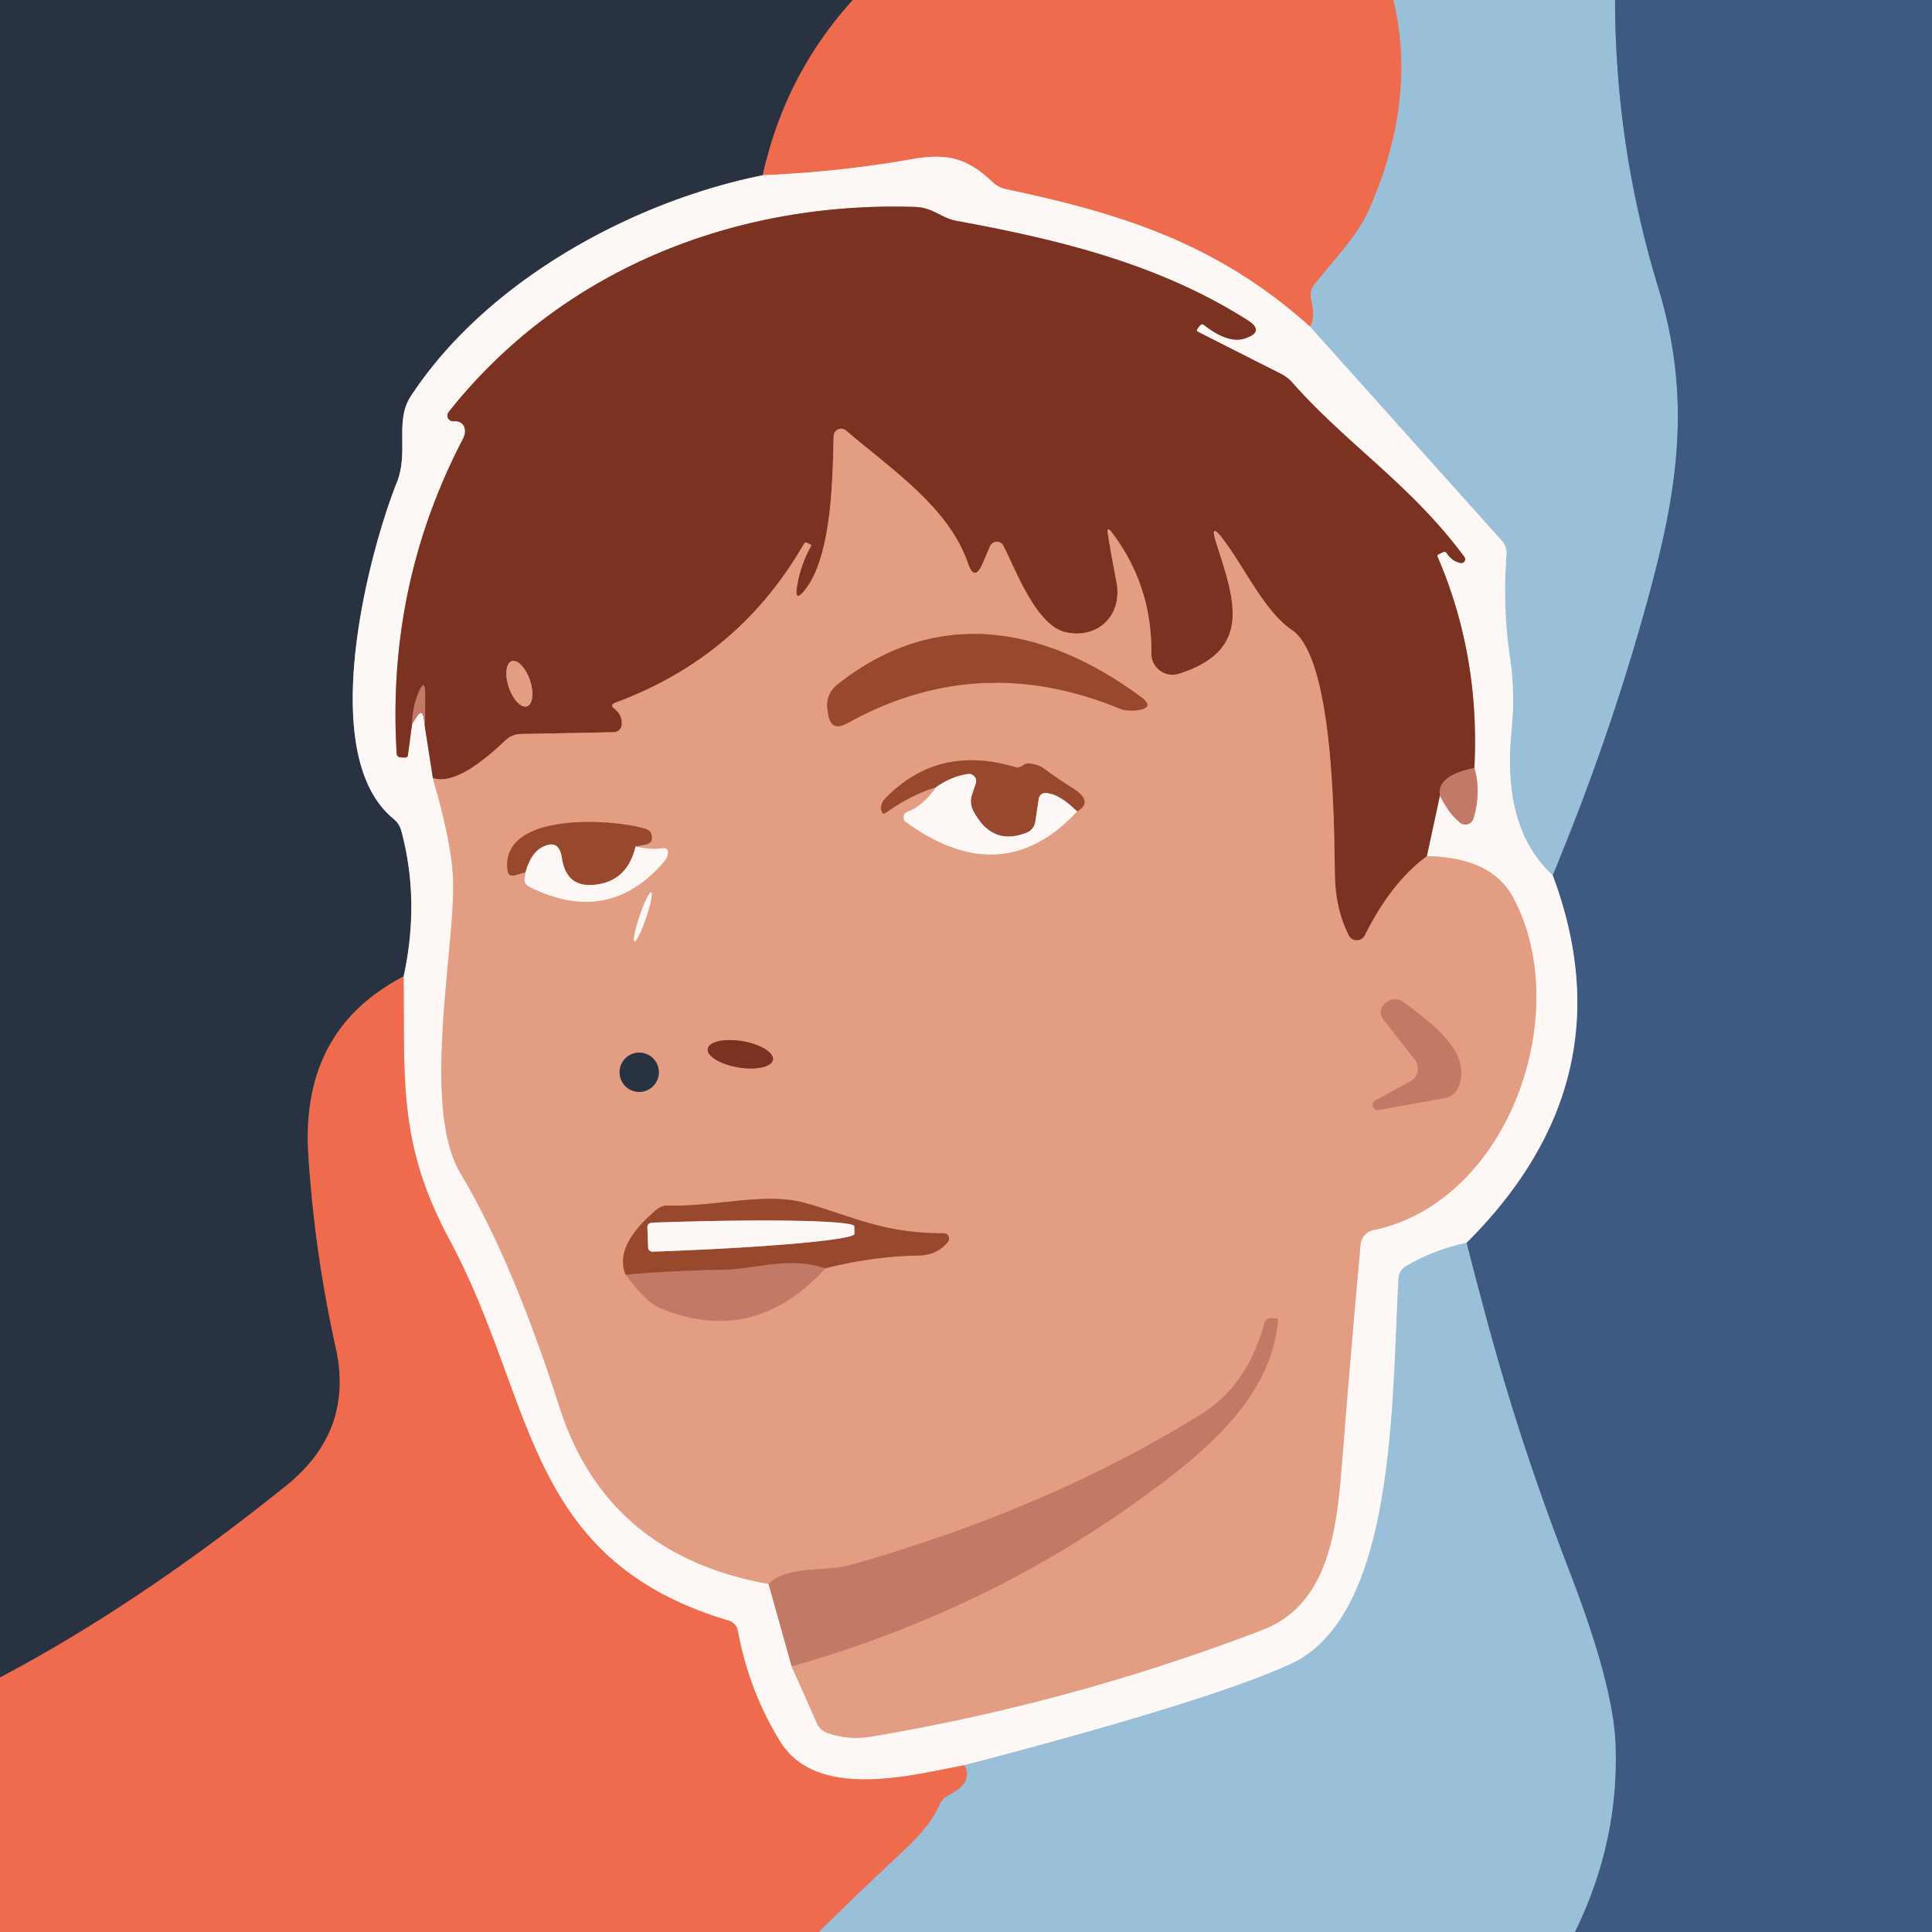 <?xml version="1.0" encoding="UTF-8" standalone="no"?>
<!DOCTYPE svg PUBLIC "-//W3C//DTD SVG 1.1//EN" "http://www.w3.org/Graphics/SVG/1.1/DTD/svg11.dtd">
<svg xmlns="http://www.w3.org/2000/svg" version="1.1" viewBox="0.00 0.00 128.00 128.00">
<rect x="0.00" y="0.00" width="128.00" height="128.00" fill="#808080" stroke="none"/>
<g stroke-width="2.00" fill="none" stroke-linecap="butt">
<path stroke="#8c4f47" vector-effect="non-scaling-stroke" d="
  M 56.50 0.00
  Q 51.97 5.01 50.54 11.61"
/>
<path stroke="#93959c" vector-effect="non-scaling-stroke" d="
  M 50.54 11.61
  C 41.87 13.35 32.20 18.63 27.21 26.26
  C 26.14 27.90 27.09 29.96 26.30 31.94
  C 24.43 36.62 20.89 50.00 26.06 54.24
  Q 26.47 54.57 26.60 55.09
  Q 27.83 59.70 26.74 64.70"
/>
<path stroke="#8c4f47" vector-effect="non-scaling-stroke" d="
  M 26.74 64.70
  Q 19.90 68.23 20.43 76.52
  Q 20.84 82.96 22.25 89.31
  Q 23.47 94.81 18.95 98.44
  Q 9.20 106.28 0.00 111.14"
/>
<path stroke="#c49593" vector-effect="non-scaling-stroke" d="
  M 92.32 0.00
  Q 93.90 6.59 90.73 13.83
  C 89.89 15.74 88.37 17.20 87.06 18.88
  A 1.12 1.11 -33.2 0 0 86.86 19.81
  Q 87.17 21.05 86.79 21.64"
/>
<path stroke="#f6b2a2" vector-effect="non-scaling-stroke" d="
  M 86.79 21.64
  C 80.81 16.28 74.64 14.21 66.63 12.53
  Q 66.14 12.42 65.78 12.08
  C 64.13 10.52 62.83 10.12 60.45 10.54
  Q 55.66 11.39 50.54 11.61"
/>
<path stroke="#6c8dac" vector-effect="non-scaling-stroke" d="
  M 107.00 0.00
  Q 107.02 9.74 109.85 19.01
  C 112.14 26.49 111.14 32.61 109.10 39.97
  Q 106.57 49.12 102.87 57.99"
/>
<path stroke="#ccdce7" vector-effect="non-scaling-stroke" d="
  M 102.87 57.99
  Q 99.49 54.90 100.14 48.41
  Q 100.39 45.90 100.04 43.58
  Q 99.54 40.20 99.81 36.72
  A 1.23 1.23 0.0 0 0 99.51 35.84
  L 86.79 21.64"
/>
<path stroke="#6c8dac" vector-effect="non-scaling-stroke" d="
  M 104.34 128.00
  Q 107.28 122.00 107.03 115.56
  Q 106.88 111.67 104.08 104.38
  C 100.67 95.54 99.07 89.81 97.16 82.34"
/>
<path stroke="#9ea9bb" vector-effect="non-scaling-stroke" d="
  M 97.16 82.34
  Q 107.96 71.59 102.87 57.99"
/>
<path stroke="#ccdce7" vector-effect="non-scaling-stroke" d="
  M 97.16 82.34
  Q 94.97 82.81 93.15 83.89
  Q 92.68 84.18 92.65 84.73
  C 92.21 92.89 92.48 107.02 85.52 110.24
  Q 80.29 112.66 63.91 116.95"
/>
<path stroke="#f6b2a2" vector-effect="non-scaling-stroke" d="
  M 63.91 116.95
  C 60.91 117.47 54.21 119.44 51.70 115.40
  Q 49.62 112.05 48.88 108.03
  A 0.84 0.83 3.5 0 0 48.30 107.38
  C 34.63 103.30 35.52 92.82 29.79 82.16
  C 26.35 75.76 26.82 71.58 26.74 64.70"
/>
<path stroke="#e0b9ae" vector-effect="non-scaling-stroke" d="
  M 27.30 47.96
  L 27.60 47.50
  Q 27.99 46.91 28.08 47.61
  L 28.16 48.22"
/>
<path stroke="#bd958b" vector-effect="non-scaling-stroke" d="
  M 28.16 48.22
  L 28.68 51.55"
/>
<path stroke="#f0cbbd" vector-effect="non-scaling-stroke" d="
  M 28.68 51.55
  Q 29.92 55.85 30.02 58.25
  C 30.19 62.60 27.88 73.33 30.50 77.72
  Q 33.94 83.47 37.06 93.20
  Q 40.20 103.02 50.92 104.94"
/>
<path stroke="#e0b9ae" vector-effect="non-scaling-stroke" d="
  M 50.92 104.94
  L 52.45 110.40"
/>
<path stroke="#f0cbbd" vector-effect="non-scaling-stroke" d="
  M 52.45 110.40
  L 54.12 114.16
  A 1.20 1.18 87.5 0 0 54.82 114.81
  Q 56.21 115.31 57.76 115.05
  Q 71.04 112.81 83.63 107.99
  C 88.35 106.18 88.61 100.63 88.98 96.05
  Q 89.48 89.73 90.14 82.45
  A 1.07 1.06 86.7 0 1 90.98 81.50
  C 99.91 79.65 104.32 67.19 100.28 59.52
  Q 98.84 56.78 94.53 56.73"
/>
<path stroke="#bd958b" vector-effect="non-scaling-stroke" d="
  M 94.53 56.73
  L 95.40 52.71"
/>
<path stroke="#e0b9ae" vector-effect="non-scaling-stroke" d="
  M 95.40 52.71
  Q 95.98 53.89 96.73 54.50
  A 0.56 0.56 0.0 0 0 97.62 54.23
  Q 98.14 52.45 97.68 50.88"
/>
<path stroke="#bd958b" vector-effect="non-scaling-stroke" d="
  M 97.68 50.88
  Q 98.06 43.42 95.24 36.88
  Q 95.20 36.78 95.30 36.73
  Q 95.44 36.66 95.58 36.59
  Q 95.75 36.50 95.86 36.66
  Q 96.20 37.18 96.76 37.30
  A 0.26 0.25 -12.1 0 0 97.02 36.90
  C 93.49 32.12 89.29 29.49 85.63 25.36
  Q 85.31 24.99 84.87 24.77
  L 79.38 21.99
  Q 79.23 21.92 79.33 21.79
  L 79.48 21.59
  Q 79.61 21.41 79.78 21.54
  Q 81.40 22.81 82.52 22.41
  Q 83.82 21.95 82.65 21.21
  C 76.77 17.47 70.11 15.87 63.41 14.64
  C 62.31 14.44 61.84 13.75 60.62 13.71
  C 48.75 13.33 37.23 17.82 29.73 27.29
  A 0.38 0.38 0.0 0 0 30.06 27.91
  Q 30.66 27.87 30.79 28.39
  Q 30.87 28.70 30.65 29.12
  Q 25.61 38.82 26.28 49.91
  Q 26.30 50.16 26.55 50.18
  L 26.82 50.19
  Q 27.01 50.20 27.03 50.00
  L 27.30 47.96"
/>
<path stroke="#9f5643" vector-effect="non-scaling-stroke" d="
  M 97.68 50.88
  Q 95.18 51.38 95.40 52.71"
/>
<path stroke="#b06852" vector-effect="non-scaling-stroke" d="
  M 94.53 56.73
  Q 92.16 58.48 90.43 61.96
  A 0.60 0.60 0.0 0 1 89.35 61.96
  Q 88.48 60.22 88.44 57.99
  C 88.38 55.06 88.43 43.64 85.58 41.73
  C 83.78 40.52 82.40 37.50 81.00 35.68
  Q 80.14 34.57 80.56 35.91
  C 81.74 39.63 83.10 43.05 78.11 44.64
  A 1.40 1.40 0.0 0 1 76.28 43.29
  Q 76.33 38.79 73.66 35.27
  Q 73.31 34.82 73.40 35.38
  Q 73.65 36.95 73.96 38.50
  C 74.43 40.89 72.59 42.38 70.55 41.87
  C 68.65 41.39 67.32 37.83 66.48 36.16
  A 0.49 0.49 0.0 0 0 65.60 36.18
  L 65.09 37.36
  Q 64.56 38.56 64.13 37.32
  C 62.84 33.56 58.97 31.04 56.05 28.52
  A 0.50 0.50 0.0 0 0 55.23 28.89
  C 55.16 31.77 55.11 36.98 53.26 39.17
  Q 52.66 39.88 52.79 38.96
  Q 53.01 37.45 53.76 36.13
  Q 53.76 36.12 53.75 36.11
  L 53.51 35.98
  Q 53.34 35.88 53.25 36.05
  Q 48.95 43.53 40.78 46.55
  Q 40.37 46.70 40.72 46.97
  Q 41.24 47.37 41.19 48.01
  A 0.53 0.53 0.0 0 1 40.67 48.51
  L 34.51 48.63
  Q 33.93 48.64 33.50 49.04
  C 32.41 50.05 30.24 52.05 28.68 51.55"
/>
<path stroke="#9f5643" vector-effect="non-scaling-stroke" d="
  M 28.16 48.22
  L 28.17 46.08
  Q 28.18 44.77 27.69 45.98
  Q 27.33 46.85 27.30 47.96"
/>
<path stroke="#d38b75" vector-effect="non-scaling-stroke" d="
  M 52.45 110.40
  Q 65.49 106.70 76.01 98.98
  C 79.84 96.18 84.21 92.59 84.67 87.49
  Q 84.68 87.37 84.56 87.36
  L 84.26 87.33
  A 0.46 0.46 0.0 0 0 83.77 87.67
  Q 82.64 91.79 79.62 93.67
  Q 69.54 99.95 56.34 103.69
  C 54.70 104.16 52.20 103.68 50.92 104.94"
/>
<path stroke="#b06852" vector-effect="non-scaling-stroke" d="
  M 34.917 46.797
  A 1.58 0.74 71.3 0 0 35.111 45.063
  A 1.58 0.74 71.3 0 0 33.903 43.803
  A 1.58 0.74 71.3 0 0 33.709 45.537
  A 1.58 0.74 71.3 0 0 34.917 46.797"
/>
<path stroke="#be7358" vector-effect="non-scaling-stroke" d="
  M 75.61 46.19
  C 69.33 41.54 62.12 40.07 55.45 45.38
  A 1.72 1.71 66.9 0 0 54.82 46.97
  L 54.87 47.30
  Q 55.05 48.51 56.13 47.92
  Q 64.81 43.09 74.19 46.95
  Q 74.48 47.07 74.78 47.07
  Q 75.25 47.08 75.40 47.05
  Q 76.52 46.87 75.61 46.19"
/>
<path stroke="#f0cbbd" vector-effect="non-scaling-stroke" d="
  M 62.01 52.16
  Q 61.13 53.41 60.12 53.77
  A 0.40 0.39 -37.1 0 0 60.02 54.46
  Q 66.41 59.09 71.36 53.76"
/>
<path stroke="#be7358" vector-effect="non-scaling-stroke" d="
  M 71.36 53.76
  Q 72.49 53.10 71.06 52.21
  Q 70.09 51.61 69.16 50.91
  Q 68.84 50.68 68.25 50.59
  Q 67.98 50.55 67.81 50.69
  Q 67.54 50.91 67.20 50.81
  Q 62.13 49.30 58.62 52.93
  Q 58.44 53.12 58.39 53.38
  Q 58.35 53.56 58.41 53.75
  Q 58.49 53.99 58.70 53.84
  Q 60.35 52.66 62.01 52.16"
/>
<path stroke="#cba092" vector-effect="non-scaling-stroke" d="
  M 71.36 53.76
  Q 70.23 52.65 69.39 52.55
  Q 68.88 52.48 68.81 52.99
  L 68.59 54.45
  A 0.92 0.92 0.0 0 1 68.01 55.17
  Q 65.73 56.07 64.50 53.75
  Q 64.21 53.21 64.40 52.64
  L 64.65 51.90
  A 0.48 0.48 0.0 0 0 64.12 51.28
  Q 63.01 51.45 62.01 52.16"
/>
<path stroke="#f0cbbd" vector-effect="non-scaling-stroke" d="
  M 34.82 57.78
  L 34.75 58.19
  Q 34.70 58.56 35.03 58.73
  Q 40.30 61.39 43.99 57.09
  Q 44.18 56.87 44.23 56.65
  Q 44.35 56.12 43.81 56.20
  Q 43.15 56.30 42.11 56.08"
/>
<path stroke="#be7358" vector-effect="non-scaling-stroke" d="
  M 42.11 56.08
  L 42.75 55.96
  Q 43.29 55.86 43.17 55.32
  Q 43.10 55.02 42.75 54.91
  C 40.66 54.26 33.18 53.74 33.62 57.63
  Q 33.67 58.13 34.15 57.98
  L 34.82 57.78"
/>
<path stroke="#cba092" vector-effect="non-scaling-stroke" d="
  M 42.11 56.08
  Q 41.55 58.46 39.28 58.63
  Q 37.50 58.76 37.22 56.81
  Q 37.03 55.54 35.90 56.14
  Q 35.17 56.53 34.82 57.78"
/>
<path stroke="#f0cbbd" vector-effect="non-scaling-stroke" d="
  M 42.036 62.378
  A 1.72 0.22 108.8 0 0 42.798 60.821
  A 1.72 0.22 108.8 0 0 43.144 59.122
  A 1.72 0.22 108.8 0 0 42.382 60.679
  A 1.72 0.22 108.8 0 0 42.036 62.378"
/>
<path stroke="#d38b75" vector-effect="non-scaling-stroke" d="
  M 95.74 72.74
  Q 96.35 72.63 96.60 72.06
  C 97.62 69.75 94.80 67.79 93.21 66.55
  Q 92.32 65.85 91.67 66.58
  A 0.73 0.73 0.0 0 0 91.64 67.52
  L 93.73 70.20
  A 0.97 0.96 56.9 0 1 93.43 71.65
  L 91.11 72.91
  A 0.34 0.34 0.0 0 0 91.33 73.54
  L 95.74 72.74"
/>
<path stroke="#b06852" vector-effect="non-scaling-stroke" d="
  M 51.209 70.215
  A 2.19 0.88 9.6 0 0 49.197 68.982
  A 2.19 0.88 9.6 0 0 46.891 69.485
  A 2.19 0.88 9.6 0 0 48.903 70.718
  A 2.19 0.88 9.6 0 0 51.209 70.215"
/>
<path stroke="#866862" vector-effect="non-scaling-stroke" d="
  M 43.65 71.04
  A 1.30 1.30 0.0 0 0 42.35 69.74
  A 1.30 1.30 0.0 0 0 41.05 71.04
  A 1.30 1.30 0.0 0 0 42.35 72.34
  A 1.30 1.30 0.0 0 0 43.65 71.04"
/>
<path stroke="#d38b75" vector-effect="non-scaling-stroke" d="
  M 41.45 84.45
  C 42.33 85.50 42.79 86.31 44.08 86.80
  Q 50.08 89.09 54.67 84.03"
/>
<path stroke="#be7358" vector-effect="non-scaling-stroke" d="
  M 54.67 84.03
  Q 57.80 83.23 60.87 83.18
  Q 62.08 83.16 62.79 82.29
  A 0.35 0.35 0.0 0 0 62.52 81.71
  C 58.42 81.71 56.48 80.56 53.30 79.69
  C 50.70 78.97 47.32 79.97 44.31 79.87
  Q 43.84 79.85 43.47 80.16
  Q 40.66 82.55 41.45 84.45"
/>
<path stroke="#ad614a" vector-effect="non-scaling-stroke" d="
  M 54.67 84.03
  C 52.30 83.22 49.89 84.10 47.95 84.13
  Q 44.90 84.16 41.45 84.45"
/>
<path stroke="#c49593" vector-effect="non-scaling-stroke" d="
  M 63.91 116.95
  Q 64.51 118.12 62.87 118.93
  Q 62.42 119.16 62.23 119.61
  Q 61.68 120.94 59.74 122.74
  Q 56.90 125.38 54.26 128.00"
/>
<path stroke="#cba092" vector-effect="non-scaling-stroke" d="
  M 42.89 81.31
  L 42.94 82.65
  A 0.29 0.29 0.0 0 0 43.24 82.93
  L 43.38 82.92
  A 13.27 0.71 -2.0 0 0 56.61 81.75
  L 56.60 81.25
  A 13.27 0.71 -2.0 0 0 43.31 81.00
  L 43.17 81.01
  A 0.29 0.29 0.0 0 0 42.89 81.31"
/>
</g>
<path fill="#293241" d="
  M 0.00 0.00
  L 56.50 0.00
  Q 51.97 5.01 50.54 11.61
  C 41.87 13.35 32.20 18.63 27.21 26.26
  C 26.14 27.90 27.09 29.96 26.30 31.94
  C 24.43 36.62 20.89 50.00 26.06 54.24
  Q 26.47 54.57 26.60 55.09
  Q 27.83 59.70 26.74 64.70
  Q 19.90 68.23 20.43 76.52
  Q 20.84 82.96 22.25 89.31
  Q 23.47 94.81 18.95 98.44
  Q 9.20 106.28 0.00 111.14
  L 0.00 0.00
  Z"
/>
<path fill="#ee6b4d" d="
  M 56.50 0.00
  L 92.32 0.00
  Q 93.90 6.59 90.73 13.83
  C 89.89 15.74 88.37 17.20 87.06 18.88
  A 1.12 1.11 -33.2 0 0 86.86 19.81
  Q 87.17 21.05 86.79 21.64
  C 80.81 16.28 74.64 14.21 66.63 12.53
  Q 66.14 12.42 65.78 12.08
  C 64.13 10.52 62.83 10.12 60.45 10.54
  Q 55.66 11.39 50.54 11.61
  Q 51.97 5.01 56.50 0.00
  Z"
/>
<path fill="#9abfd8" d="
  M 92.32 0.00
  L 107.00 0.00
  Q 107.02 9.74 109.85 19.01
  C 112.14 26.49 111.14 32.61 109.10 39.97
  Q 106.57 49.12 102.87 57.99
  Q 99.49 54.90 100.14 48.41
  Q 100.39 45.90 100.04 43.58
  Q 99.54 40.20 99.81 36.72
  A 1.23 1.23 0.0 0 0 99.51 35.84
  L 86.79 21.64
  Q 87.17 21.05 86.86 19.81
  A 1.12 1.11 -33.2 0 1 87.06 18.88
  C 88.37 17.20 89.89 15.74 90.73 13.83
  Q 93.90 6.59 92.32 0.00
  Z"
/>
<path fill="#3e5a80" d="
  M 107.00 0.00
  L 128.00 0.00
  L 128.00 128.00
  L 104.34 128.00
  Q 107.28 122.00 107.03 115.56
  Q 106.88 111.67 104.08 104.38
  C 100.67 95.54 99.07 89.81 97.16 82.34
  Q 107.96 71.59 102.87 57.99
  Q 106.57 49.12 109.10 39.97
  C 111.14 32.61 112.14 26.49 109.85 19.01
  Q 107.02 9.74 107.00 0.00
  Z"
/>
<path fill="#fdf8f6" d="
  M 86.79 21.64
  L 99.51 35.84
  A 1.23 1.23 0.0 0 1 99.81 36.72
  Q 99.54 40.20 100.04 43.58
  Q 100.39 45.90 100.14 48.41
  Q 99.49 54.90 102.87 57.99
  Q 107.96 71.59 97.16 82.34
  Q 94.97 82.81 93.15 83.89
  Q 92.68 84.18 92.65 84.73
  C 92.21 92.89 92.48 107.02 85.52 110.24
  Q 80.29 112.66 63.91 116.95
  C 60.91 117.47 54.21 119.44 51.70 115.40
  Q 49.62 112.05 48.88 108.03
  A 0.84 0.83 3.5 0 0 48.30 107.38
  C 34.63 103.30 35.52 92.82 29.79 82.16
  C 26.35 75.76 26.82 71.58 26.74 64.70
  Q 27.83 59.70 26.60 55.09
  Q 26.47 54.57 26.06 54.24
  C 20.89 50.00 24.43 36.62 26.30 31.94
  C 27.09 29.96 26.14 27.90 27.21 26.26
  C 32.20 18.63 41.87 13.35 50.54 11.61
  Q 55.66 11.39 60.45 10.54
  C 62.83 10.12 64.13 10.52 65.78 12.08
  Q 66.14 12.42 66.63 12.53
  C 74.64 14.21 80.81 16.28 86.79 21.64
  Z
  M 27.30 47.96
  L 27.60 47.50
  Q 27.99 46.91 28.08 47.61
  L 28.16 48.22
  L 28.68 51.55
  Q 29.92 55.85 30.02 58.25
  C 30.19 62.60 27.88 73.33 30.50 77.72
  Q 33.94 83.47 37.06 93.20
  Q 40.20 103.02 50.92 104.94
  L 52.45 110.40
  L 54.12 114.16
  A 1.20 1.18 87.5 0 0 54.82 114.81
  Q 56.21 115.31 57.76 115.05
  Q 71.04 112.81 83.63 107.99
  C 88.35 106.18 88.61 100.63 88.98 96.05
  Q 89.48 89.73 90.14 82.45
  A 1.07 1.06 86.7 0 1 90.98 81.50
  C 99.91 79.65 104.32 67.19 100.28 59.52
  Q 98.84 56.78 94.53 56.73
  L 95.40 52.71
  Q 95.98 53.89 96.73 54.50
  A 0.56 0.56 0.0 0 0 97.62 54.23
  Q 98.14 52.45 97.68 50.88
  Q 98.06 43.42 95.24 36.88
  Q 95.20 36.78 95.30 36.73
  Q 95.44 36.66 95.58 36.59
  Q 95.75 36.50 95.86 36.66
  Q 96.20 37.18 96.76 37.30
  A 0.26 0.25 -12.1 0 0 97.02 36.90
  C 93.49 32.12 89.29 29.49 85.63 25.36
  Q 85.31 24.99 84.87 24.77
  L 79.38 21.99
  Q 79.23 21.92 79.33 21.79
  L 79.48 21.59
  Q 79.61 21.41 79.78 21.54
  Q 81.40 22.81 82.52 22.41
  Q 83.82 21.95 82.65 21.21
  C 76.77 17.47 70.11 15.87 63.41 14.64
  C 62.31 14.44 61.84 13.75 60.62 13.71
  C 48.75 13.33 37.23 17.82 29.73 27.29
  A 0.38 0.38 0.0 0 0 30.06 27.91
  Q 30.66 27.87 30.79 28.39
  Q 30.87 28.70 30.65 29.12
  Q 25.61 38.82 26.28 49.91
  Q 26.30 50.16 26.55 50.18
  L 26.82 50.19
  Q 27.01 50.20 27.03 50.00
  L 27.30 47.96
  Z"
/>
<path fill="#7c3220" d="
  M 97.68 50.88
  Q 95.18 51.38 95.40 52.71
  L 94.53 56.73
  Q 92.16 58.48 90.43 61.96
  A 0.60 0.60 0.0 0 1 89.35 61.96
  Q 88.48 60.22 88.44 57.99
  C 88.38 55.06 88.43 43.64 85.58 41.73
  C 83.78 40.52 82.40 37.50 81.00 35.68
  Q 80.14 34.57 80.56 35.91
  C 81.74 39.63 83.10 43.05 78.11 44.64
  A 1.40 1.40 0.0 0 1 76.28 43.29
  Q 76.33 38.79 73.66 35.27
  Q 73.31 34.82 73.40 35.38
  Q 73.65 36.95 73.96 38.50
  C 74.43 40.89 72.59 42.38 70.55 41.87
  C 68.65 41.39 67.32 37.83 66.48 36.16
  A 0.49 0.49 0.0 0 0 65.60 36.18
  L 65.09 37.36
  Q 64.56 38.56 64.13 37.32
  C 62.84 33.56 58.97 31.04 56.05 28.52
  A 0.50 0.50 0.0 0 0 55.23 28.89
  C 55.16 31.77 55.11 36.98 53.26 39.17
  Q 52.66 39.88 52.79 38.96
  Q 53.01 37.45 53.76 36.13
  Q 53.76 36.12 53.75 36.11
  L 53.51 35.98
  Q 53.34 35.88 53.25 36.05
  Q 48.95 43.53 40.78 46.55
  Q 40.37 46.70 40.72 46.97
  Q 41.24 47.37 41.19 48.01
  A 0.53 0.53 0.0 0 1 40.67 48.51
  L 34.51 48.63
  Q 33.93 48.64 33.50 49.04
  C 32.41 50.05 30.24 52.05 28.68 51.55
  L 28.16 48.22
  L 28.17 46.08
  Q 28.18 44.77 27.69 45.98
  Q 27.33 46.85 27.30 47.96
  L 27.03 50.00
  Q 27.01 50.20 26.82 50.19
  L 26.55 50.18
  Q 26.30 50.16 26.28 49.91
  Q 25.61 38.82 30.65 29.12
  Q 30.87 28.70 30.79 28.39
  Q 30.66 27.87 30.06 27.91
  A 0.38 0.38 0.0 0 1 29.73 27.29
  C 37.23 17.82 48.75 13.33 60.62 13.71
  C 61.84 13.75 62.31 14.44 63.41 14.64
  C 70.11 15.87 76.77 17.47 82.65 21.21
  Q 83.82 21.95 82.52 22.41
  Q 81.40 22.81 79.78 21.54
  Q 79.61 21.41 79.48 21.59
  L 79.33 21.79
  Q 79.23 21.92 79.38 21.99
  L 84.87 24.77
  Q 85.31 24.99 85.63 25.36
  C 89.29 29.49 93.49 32.12 97.02 36.90
  A 0.26 0.25 -12.1 0 1 96.76 37.30
  Q 96.20 37.18 95.86 36.66
  Q 95.75 36.50 95.58 36.59
  Q 95.44 36.66 95.30 36.73
  Q 95.20 36.78 95.24 36.88
  Q 98.06 43.42 97.68 50.88
  Z
  M 34.917 46.797
  A 1.58 0.74 71.3 0 0 35.111 45.063
  A 1.58 0.74 71.3 0 0 33.903 43.803
  A 1.58 0.74 71.3 0 0 33.709 45.537
  A 1.58 0.74 71.3 0 0 34.917 46.797
  Z"
/>
<path fill="#e39d83" d="
  M 94.53 56.73
  Q 98.84 56.78 100.28 59.52
  C 104.32 67.19 99.91 79.65 90.98 81.50
  A 1.07 1.06 86.7 0 0 90.14 82.45
  Q 89.48 89.73 88.98 96.05
  C 88.61 100.63 88.35 106.18 83.63 107.99
  Q 71.04 112.81 57.76 115.05
  Q 56.21 115.31 54.82 114.81
  A 1.20 1.18 87.5 0 1 54.12 114.16
  L 52.45 110.40
  Q 65.49 106.70 76.01 98.98
  C 79.84 96.18 84.21 92.59 84.67 87.49
  Q 84.68 87.37 84.56 87.36
  L 84.26 87.33
  A 0.46 0.46 0.0 0 0 83.77 87.67
  Q 82.64 91.79 79.62 93.67
  Q 69.54 99.95 56.34 103.69
  C 54.70 104.16 52.20 103.68 50.92 104.94
  Q 40.20 103.02 37.06 93.20
  Q 33.94 83.47 30.50 77.72
  C 27.88 73.33 30.19 62.60 30.02 58.25
  Q 29.92 55.85 28.68 51.55
  C 30.24 52.05 32.41 50.05 33.50 49.04
  Q 33.93 48.64 34.51 48.63
  L 40.67 48.51
  A 0.53 0.53 0.0 0 0 41.19 48.01
  Q 41.24 47.37 40.72 46.97
  Q 40.37 46.70 40.78 46.55
  Q 48.95 43.53 53.25 36.05
  Q 53.34 35.88 53.51 35.98
  L 53.75 36.11
  Q 53.76 36.12 53.76 36.13
  Q 53.01 37.45 52.79 38.96
  Q 52.66 39.88 53.26 39.17
  C 55.11 36.98 55.16 31.77 55.23 28.89
  A 0.50 0.50 0.0 0 1 56.05 28.52
  C 58.97 31.04 62.84 33.56 64.13 37.32
  Q 64.56 38.56 65.09 37.36
  L 65.60 36.18
  A 0.49 0.49 0.0 0 1 66.48 36.16
  C 67.32 37.83 68.65 41.39 70.55 41.87
  C 72.59 42.38 74.43 40.89 73.96 38.50
  Q 73.65 36.95 73.40 35.38
  Q 73.31 34.82 73.66 35.27
  Q 76.33 38.79 76.28 43.29
  A 1.40 1.40 0.0 0 0 78.11 44.64
  C 83.10 43.05 81.74 39.63 80.56 35.91
  Q 80.14 34.57 81.00 35.68
  C 82.40 37.50 83.78 40.52 85.58 41.73
  C 88.43 43.64 88.38 55.06 88.44 57.99
  Q 88.48 60.22 89.35 61.96
  A 0.60 0.60 0.0 0 0 90.43 61.96
  Q 92.16 58.48 94.53 56.73
  Z
  M 75.61 46.19
  C 69.33 41.54 62.12 40.07 55.45 45.38
  A 1.72 1.71 66.9 0 0 54.82 46.97
  L 54.87 47.30
  Q 55.05 48.51 56.13 47.92
  Q 64.81 43.09 74.19 46.95
  Q 74.48 47.07 74.78 47.07
  Q 75.25 47.08 75.40 47.05
  Q 76.52 46.87 75.61 46.19
  Z
  M 62.01 52.16
  Q 61.13 53.41 60.12 53.77
  A 0.40 0.39 -37.1 0 0 60.02 54.46
  Q 66.41 59.09 71.36 53.76
  Q 72.49 53.10 71.06 52.21
  Q 70.09 51.61 69.16 50.91
  Q 68.84 50.68 68.25 50.59
  Q 67.98 50.55 67.81 50.69
  Q 67.54 50.91 67.20 50.81
  Q 62.13 49.30 58.62 52.93
  Q 58.44 53.12 58.39 53.38
  Q 58.35 53.56 58.41 53.75
  Q 58.49 53.99 58.70 53.84
  Q 60.35 52.66 62.01 52.16
  Z
  M 34.82 57.78
  L 34.75 58.19
  Q 34.70 58.56 35.03 58.73
  Q 40.30 61.39 43.99 57.09
  Q 44.18 56.87 44.23 56.65
  Q 44.35 56.12 43.81 56.20
  Q 43.15 56.30 42.11 56.08
  L 42.75 55.96
  Q 43.29 55.86 43.17 55.32
  Q 43.10 55.02 42.75 54.91
  C 40.66 54.26 33.18 53.74 33.62 57.63
  Q 33.67 58.13 34.15 57.98
  L 34.82 57.78
  Z
  M 42.036 62.378
  A 1.72 0.22 108.8 0 0 42.798 60.821
  A 1.72 0.22 108.8 0 0 43.144 59.122
  A 1.72 0.22 108.8 0 0 42.382 60.679
  A 1.72 0.22 108.8 0 0 42.036 62.378
  Z
  M 95.74 72.74
  Q 96.35 72.63 96.60 72.06
  C 97.62 69.75 94.80 67.79 93.21 66.55
  Q 92.32 65.85 91.67 66.58
  A 0.73 0.73 0.0 0 0 91.64 67.52
  L 93.73 70.20
  A 0.97 0.96 56.9 0 1 93.43 71.65
  L 91.11 72.91
  A 0.34 0.34 0.0 0 0 91.33 73.54
  L 95.74 72.74
  Z
  M 51.209 70.215
  A 2.19 0.88 9.6 0 0 49.197 68.982
  A 2.19 0.88 9.6 0 0 46.891 69.485
  A 2.19 0.88 9.6 0 0 48.903 70.718
  A 2.19 0.88 9.6 0 0 51.209 70.215
  Z
  M 43.65 71.04
  A 1.30 1.30 0.0 0 0 42.35 69.74
  A 1.30 1.30 0.0 0 0 41.05 71.04
  A 1.30 1.30 0.0 0 0 42.35 72.34
  A 1.30 1.30 0.0 0 0 43.65 71.04
  Z
  M 41.45 84.45
  C 42.33 85.50 42.79 86.31 44.08 86.80
  Q 50.08 89.09 54.67 84.03
  Q 57.80 83.23 60.87 83.18
  Q 62.08 83.16 62.79 82.29
  A 0.35 0.35 0.0 0 0 62.52 81.71
  C 58.42 81.71 56.48 80.56 53.30 79.69
  C 50.70 78.97 47.32 79.97 44.31 79.87
  Q 43.84 79.85 43.47 80.16
  Q 40.66 82.55 41.45 84.45
  Z"
/>
<path fill="#98482d" d="
  M 55.45 45.38
  C 62.12 40.07 69.33 41.54 75.61 46.19
  Q 76.52 46.87 75.40 47.05
  Q 75.25 47.08 74.78 47.07
  Q 74.48 47.07 74.19 46.95
  Q 64.81 43.09 56.13 47.92
  Q 55.05 48.51 54.87 47.30
  L 54.82 46.97
  A 1.72 1.71 66.9 0 1 55.45 45.38
  Z"
/>
<ellipse fill="#e39d83" cx="0.00" cy="0.00" transform="translate(34.41,45.30) rotate(71.3)" rx="1.58" ry="0.74"/>
<path fill="#c27966" d="
  M 28.16 48.22
  L 28.08 47.61
  Q 27.99 46.91 27.60 47.50
  L 27.30 47.96
  Q 27.33 46.85 27.69 45.98
  Q 28.18 44.77 28.17 46.08
  L 28.16 48.22
  Z"
/>
<path fill="#98482d" d="
  M 71.36 53.76
  Q 70.23 52.65 69.39 52.55
  Q 68.88 52.48 68.81 52.99
  L 68.59 54.45
  A 0.92 0.92 0.0 0 1 68.01 55.17
  Q 65.73 56.07 64.50 53.75
  Q 64.21 53.21 64.40 52.64
  L 64.65 51.90
  A 0.48 0.48 0.0 0 0 64.12 51.28
  Q 63.01 51.45 62.01 52.16
  Q 60.35 52.66 58.70 53.84
  Q 58.49 53.99 58.41 53.75
  Q 58.35 53.56 58.39 53.38
  Q 58.44 53.12 58.62 52.93
  Q 62.13 49.30 67.20 50.81
  Q 67.54 50.91 67.81 50.69
  Q 67.98 50.55 68.25 50.59
  Q 68.84 50.68 69.16 50.91
  Q 70.09 51.61 71.06 52.21
  Q 72.49 53.10 71.36 53.76
  Z"
/>
<path fill="#c27966" d="
  M 97.68 50.88
  Q 98.14 52.45 97.62 54.23
  A 0.56 0.56 0.0 0 1 96.73 54.50
  Q 95.98 53.89 95.40 52.71
  Q 95.18 51.38 97.68 50.88
  Z"
/>
<path fill="#fdf8f6" d="
  M 71.36 53.76
  Q 66.41 59.09 60.02 54.46
  A 0.40 0.39 -37.1 0 1 60.12 53.77
  Q 61.13 53.41 62.01 52.16
  Q 63.01 51.45 64.12 51.28
  A 0.48 0.48 0.0 0 1 64.65 51.90
  L 64.40 52.64
  Q 64.21 53.21 64.50 53.75
  Q 65.73 56.07 68.01 55.17
  A 0.92 0.92 0.0 0 0 68.59 54.45
  L 68.81 52.99
  Q 68.88 52.48 69.39 52.55
  Q 70.23 52.65 71.36 53.76
  Z"
/>
<path fill="#98482d" d="
  M 42.11 56.08
  Q 41.55 58.46 39.28 58.63
  Q 37.50 58.76 37.22 56.81
  Q 37.03 55.54 35.90 56.14
  Q 35.17 56.53 34.82 57.78
  L 34.15 57.98
  Q 33.67 58.13 33.62 57.63
  C 33.18 53.74 40.66 54.26 42.75 54.91
  Q 43.10 55.02 43.17 55.32
  Q 43.29 55.86 42.75 55.96
  L 42.11 56.08
  Z"
/>
<path fill="#fdf8f6" d="
  M 42.11 56.08
  Q 43.15 56.30 43.81 56.20
  Q 44.35 56.12 44.23 56.65
  Q 44.18 56.87 43.99 57.09
  Q 40.30 61.39 35.03 58.73
  Q 34.70 58.56 34.75 58.19
  L 34.82 57.78
  Q 35.17 56.53 35.90 56.14
  Q 37.03 55.54 37.22 56.81
  Q 37.50 58.76 39.28 58.63
  Q 41.55 58.46 42.11 56.08
  Z"
/>
<ellipse fill="#fdf8f6" cx="0.00" cy="0.00" transform="translate(42.59,60.75) rotate(108.8)" rx="1.72" ry="0.22"/>
<path fill="#ee6b4d" d="
  M 26.74 64.70
  C 26.82 71.58 26.35 75.76 29.79 82.16
  C 35.52 92.82 34.63 103.30 48.30 107.38
  A 0.84 0.83 3.5 0 1 48.88 108.03
  Q 49.62 112.05 51.70 115.40
  C 54.21 119.44 60.91 117.47 63.91 116.95
  Q 64.51 118.12 62.87 118.93
  Q 62.42 119.16 62.23 119.61
  Q 61.68 120.94 59.74 122.74
  Q 56.90 125.38 54.26 128.00
  L 0.00 128.00
  L 0.00 111.14
  Q 9.20 106.28 18.95 98.44
  Q 23.47 94.81 22.25 89.31
  Q 20.84 82.96 20.43 76.52
  Q 19.90 68.23 26.74 64.70
  Z"
/>
<path fill="#c27966" d="
  M 95.74 72.74
  L 91.33 73.54
  A 0.34 0.34 0.0 0 1 91.11 72.91
  L 93.43 71.65
  A 0.97 0.96 56.9 0 0 93.73 70.20
  L 91.64 67.52
  A 0.73 0.73 0.0 0 1 91.67 66.58
  Q 92.32 65.85 93.21 66.55
  C 94.80 67.79 97.62 69.75 96.60 72.06
  Q 96.35 72.63 95.74 72.74
  Z"
/>
<ellipse fill="#7c3220" cx="0.00" cy="0.00" transform="translate(49.05,69.85) rotate(9.6)" rx="2.19" ry="0.88"/>
<circle fill="#293241" cx="42.35" cy="71.04" r="1.30"/>
<path fill="#98482d" d="
  M 54.67 84.03
  C 52.30 83.22 49.89 84.10 47.95 84.13
  Q 44.90 84.16 41.45 84.45
  Q 40.66 82.55 43.47 80.16
  Q 43.84 79.85 44.31 79.87
  C 47.32 79.97 50.70 78.97 53.30 79.69
  C 56.48 80.56 58.42 81.71 62.52 81.71
  A 0.35 0.35 0.0 0 1 62.79 82.29
  Q 62.08 83.16 60.87 83.18
  Q 57.80 83.23 54.67 84.03
  Z
  M 42.89 81.31
  L 42.94 82.65
  A 0.29 0.29 0.0 0 0 43.24 82.93
  L 43.38 82.92
  A 13.27 0.71 -2.0 0 0 56.61 81.75
  L 56.60 81.25
  A 13.27 0.71 -2.0 0 0 43.31 81.00
  L 43.17 81.01
  A 0.29 0.29 0.0 0 0 42.89 81.31
  Z"
/>
<path fill="#fdf8f6" d="
  M 42.89 81.31
  A 0.29 0.29 0.0 0 1 43.17 81.01
  L 43.31 81.00
  A 13.27 0.71 -2.0 0 1 56.60 81.25
  L 56.61 81.75
  A 13.27 0.71 -2.0 0 1 43.38 82.92
  L 43.24 82.93
  A 0.29 0.29 0.0 0 1 42.94 82.65
  L 42.89 81.31
  Z"
/>
<path fill="#9abfd8" d="
  M 97.16 82.34
  C 99.07 89.81 100.67 95.54 104.08 104.38
  Q 106.88 111.67 107.03 115.56
  Q 107.28 122.00 104.34 128.00
  L 54.26 128.00
  Q 56.90 125.38 59.74 122.74
  Q 61.68 120.94 62.23 119.61
  Q 62.42 119.16 62.87 118.93
  Q 64.51 118.12 63.91 116.95
  Q 80.29 112.66 85.52 110.24
  C 92.48 107.02 92.21 92.89 92.65 84.73
  Q 92.68 84.18 93.15 83.89
  Q 94.97 82.81 97.16 82.34
  Z"
/>
<path fill="#c27966" d="
  M 54.67 84.03
  Q 50.08 89.09 44.08 86.80
  C 42.79 86.31 42.33 85.50 41.45 84.45
  Q 44.90 84.16 47.95 84.13
  C 49.89 84.10 52.30 83.22 54.67 84.03
  Z"
/>
<path fill="#c27966" d="
  M 52.45 110.40
  L 50.92 104.94
  C 52.20 103.68 54.70 104.16 56.34 103.69
  Q 69.54 99.95 79.62 93.67
  Q 82.64 91.79 83.77 87.67
  A 0.46 0.46 0.0 0 1 84.26 87.33
  L 84.56 87.36
  Q 84.68 87.37 84.67 87.49
  C 84.21 92.59 79.84 96.18 76.01 98.98
  Q 65.49 106.70 52.45 110.40
  Z"
/>
</svg>
